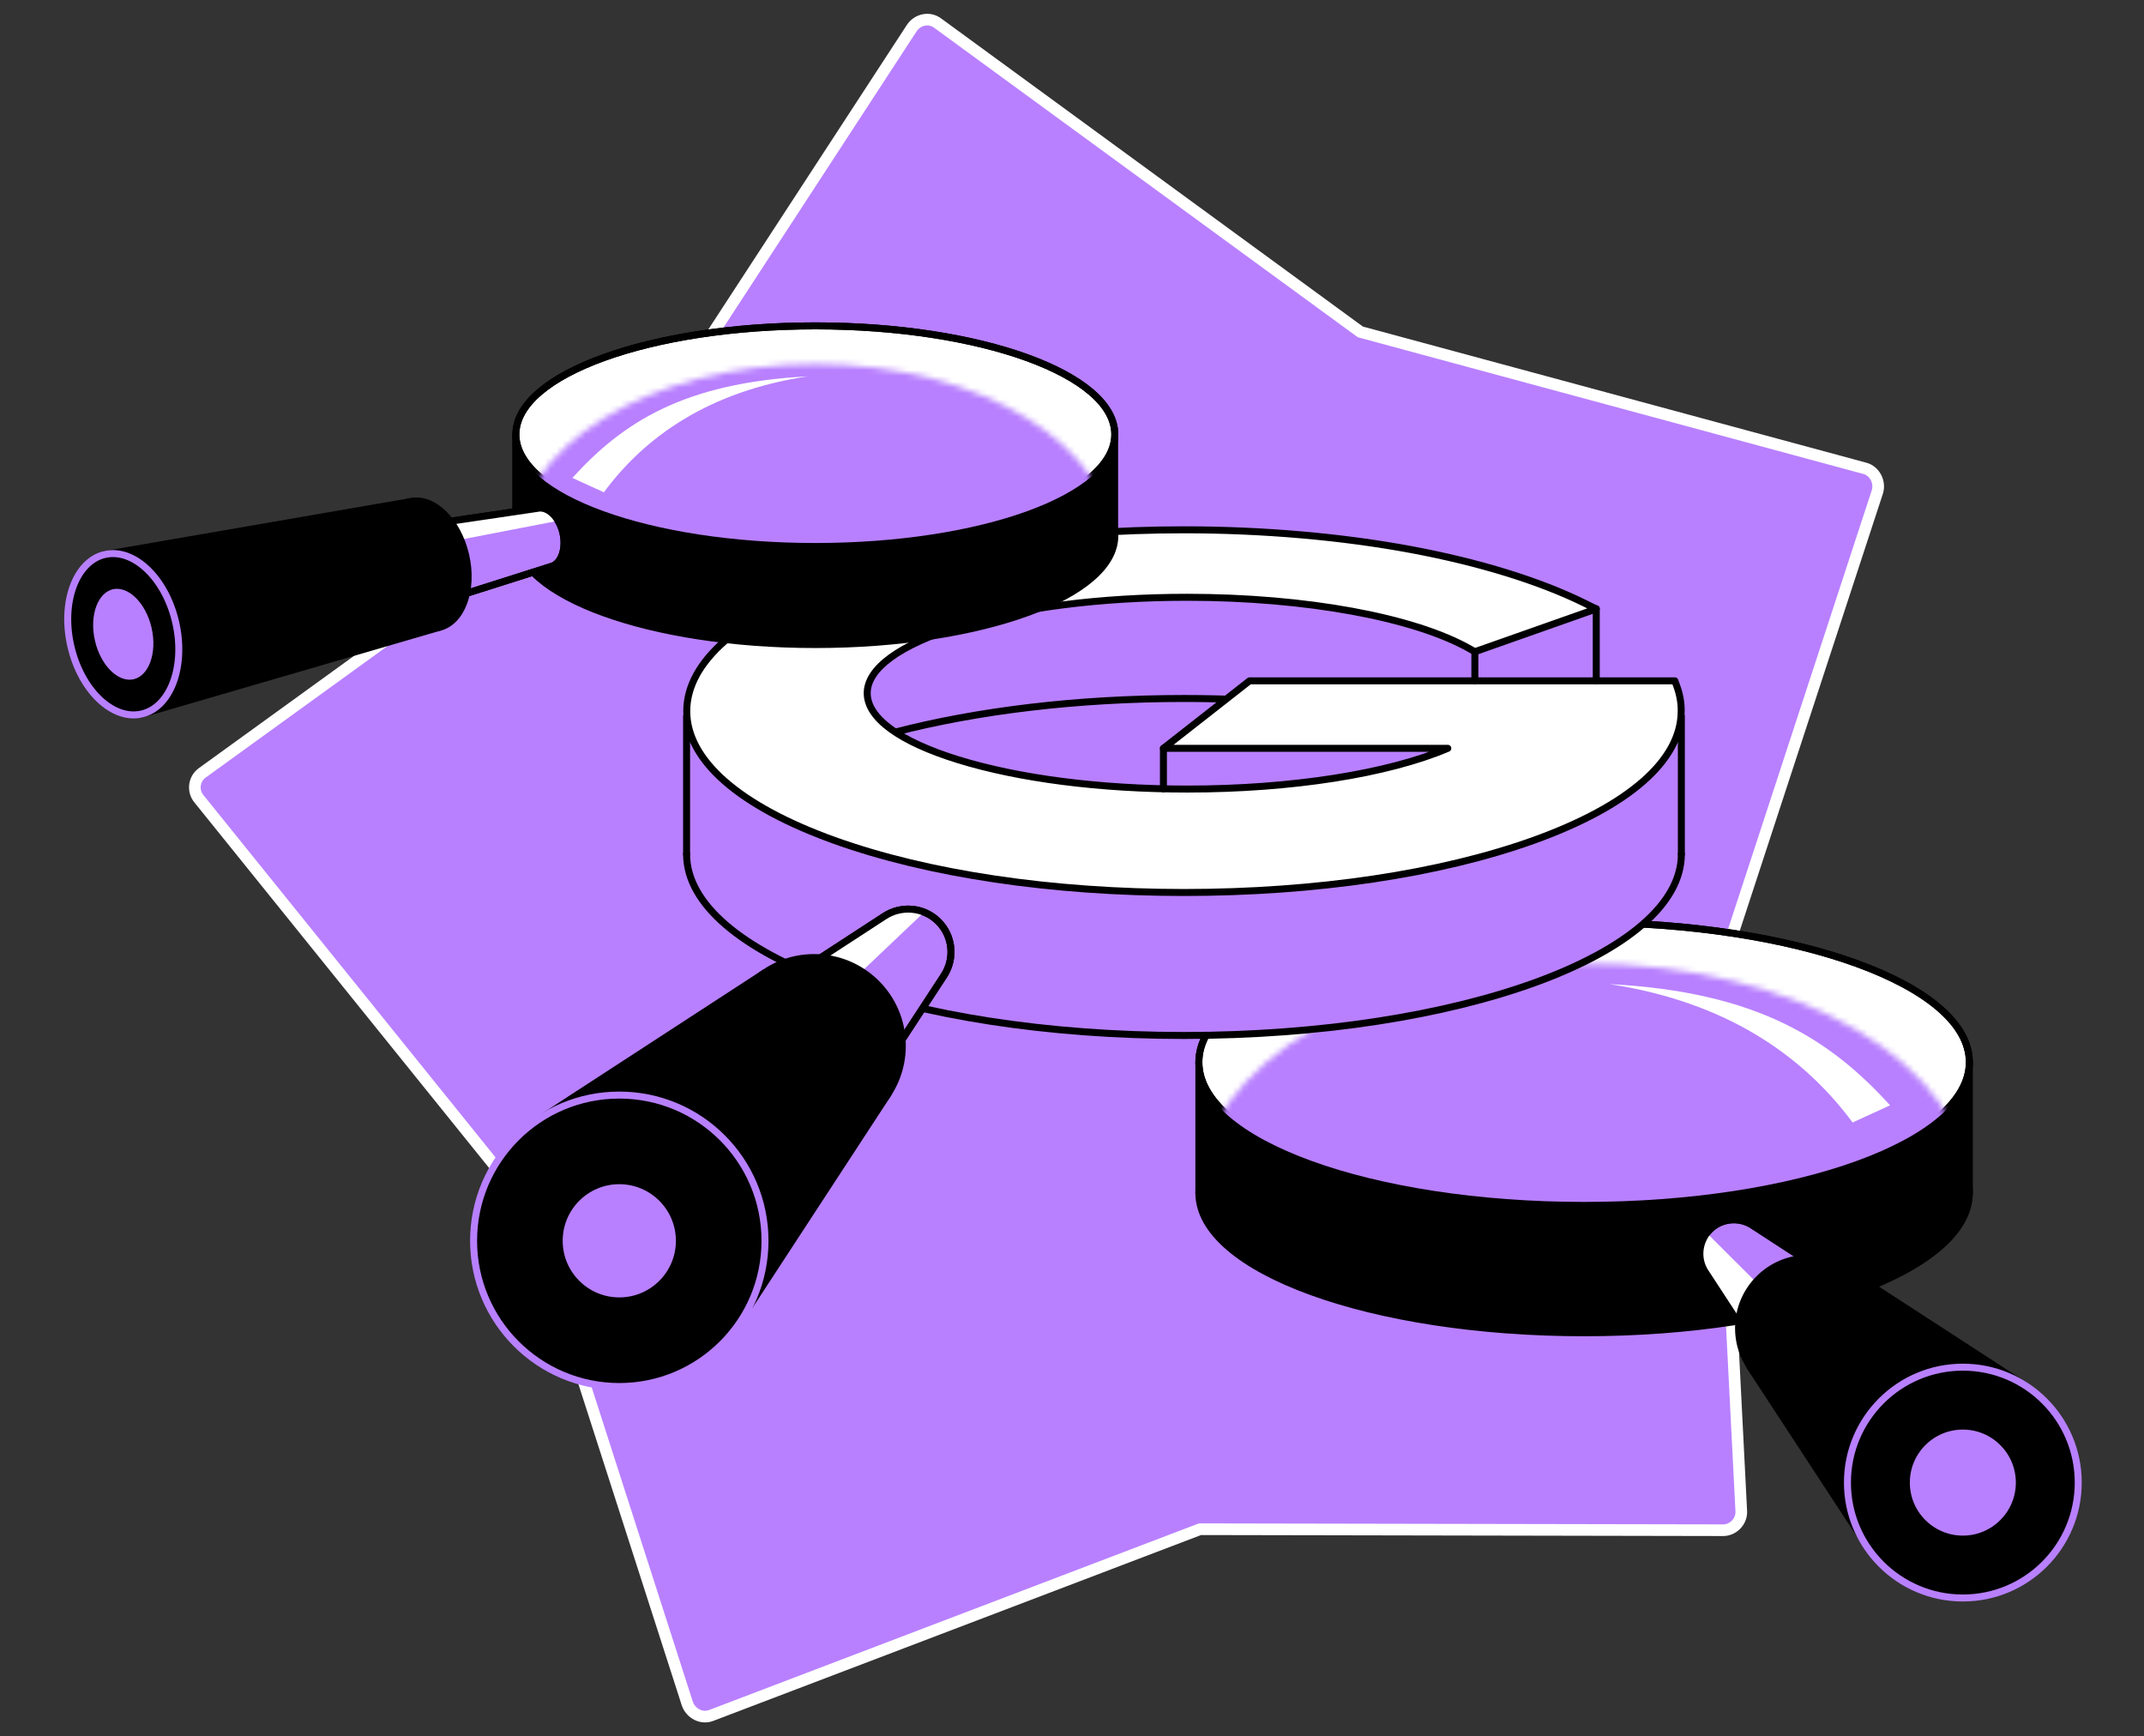 <svg width="368" height="298" viewBox="0 0 368 298" fill="none" xmlns="http://www.w3.org/2000/svg">
<rect x="0" y="0" width="368" height="298" fill="#333333" stroke="none"/>
<g clip-path="url(#clip0)">
<path d="M156.457 4.88L107.453 80.032L34.784 132.589C33.267 133.625 32.995 135.761 34.197 137.153L90.492 206.969L117.979 292.393C118.573 294.086 120.46 295.068 122.135 294.382L205.973 262.443L295.689 262.614C297.499 262.662 299.007 261.058 298.871 259.282L294.317 169.659L322.23 84.429C322.77 82.718 321.759 80.817 320.065 80.369L233.491 56.962L161.043 4.04C159.599 2.882 157.489 3.268 156.457 4.88Z" fill="#B880FF" stroke="white" stroke-width="2" stroke-linecap="round" stroke-linejoin="round"/>
<path d="M271.899 228.728C308.418 228.728 338.022 217.992 338.022 204.748C338.022 191.503 308.418 180.767 271.899 180.767C235.38 180.767 205.776 191.503 205.776 204.748C205.776 217.992 235.38 228.728 271.899 228.728Z" fill="black" stroke="black" stroke-width="1.2" stroke-miterlimit="10" stroke-linecap="round" stroke-linejoin="round"/>
<path d="M205.776 204.748V182.295H338.022V204.748" fill="black"/>
<path d="M205.776 204.748V182.295H338.022V204.748" stroke="black" stroke-width="1.2" stroke-miterlimit="10" stroke-linecap="round" stroke-linejoin="round"/>
<path d="M271.899 206.275C308.418 206.275 338.023 195.538 338.023 182.294C338.023 169.05 308.418 158.313 271.899 158.313C235.38 158.313 205.776 169.05 205.776 182.294C205.776 195.538 235.38 206.275 271.899 206.275Z" fill="white" stroke="black" stroke-width="1.2" stroke-miterlimit="10" stroke-linecap="round" stroke-linejoin="round"/>
<path d="M271.899 206.275C308.418 206.275 338.023 195.538 338.023 182.294C338.023 169.05 308.418 158.313 271.899 158.313C235.38 158.313 205.776 169.05 205.776 182.294C205.776 195.538 235.38 206.275 271.899 206.275Z" stroke="black" stroke-width="1.2" stroke-miterlimit="10" stroke-linecap="round" stroke-linejoin="round"/>
<mask id="mask0" mask-type="alpha" maskUnits="userSpaceOnUse" x="205" y="165" width="134" height="79">
<path d="M271.899 243.392C308.418 243.392 338.022 225.919 338.022 204.365C338.022 182.81 308.418 165.337 271.899 165.337C235.38 165.337 205.776 182.81 205.776 204.365C205.776 225.919 235.38 243.392 271.899 243.392Z" fill="#B880FF"/>
</mask>
<g mask="url(#mask0)">
<path d="M271.899 206.275C308.418 206.275 338.022 195.538 338.022 182.294C338.022 169.05 308.418 158.313 271.899 158.313C235.38 158.313 205.776 169.05 205.776 182.294C205.776 195.538 235.38 206.275 271.899 206.275Z" fill="#B880FF"/>
</g>
<path d="M293.47 211.035C295.468 209.037 298.613 208.802 300.876 210.33L316.363 220.41L303.579 234.957L292.706 218.324C291.236 216.09 291.501 213.034 293.47 211.035Z" fill="#B880FF" stroke="black" stroke-width="1.2" stroke-miterlimit="10" stroke-linecap="round" stroke-linejoin="round"/>
<path d="M302.521 221.146L292.97 211.624L291.765 213.975L292.206 217.354L298.877 227.758L302.521 221.146Z" fill="white"/>
<path d="M310.397 239.925C317.019 239.925 322.388 234.557 322.388 227.934C322.388 221.312 317.019 215.944 310.397 215.944C303.775 215.944 298.407 221.312 298.407 227.934C298.407 234.557 303.775 239.925 310.397 239.925Z" fill="black" stroke="black" stroke-width="1.2" stroke-miterlimit="10" stroke-linecap="round" stroke-linejoin="round"/>
<path d="M347.691 237.867L317.127 218.03L300.317 234.488L319.126 263.229" fill="black"/>
<path d="M347.691 237.867L317.127 218.03L300.317 234.488L319.126 263.229" stroke="black" stroke-width="1.2" stroke-miterlimit="10" stroke-linecap="round" stroke-linejoin="round"/>
<path d="M336.906 274.249C347.845 274.249 356.713 265.381 356.713 254.442C356.713 243.502 347.845 234.634 336.906 234.634C325.966 234.634 317.098 243.502 317.098 254.442C317.098 265.381 325.966 274.249 336.906 274.249Z" fill="black" stroke="#B880FF" stroke-width="1.2" stroke-miterlimit="10" stroke-linecap="round" stroke-linejoin="round"/>
<path d="M336.905 264.141C342.261 264.141 346.603 259.799 346.603 254.443C346.603 249.087 342.261 244.745 336.905 244.745C331.549 244.745 327.207 249.087 327.207 254.443C327.207 259.799 331.549 264.141 336.905 264.141Z" fill="#B880FF" stroke="black" stroke-width="1.2" stroke-miterlimit="10" stroke-linecap="round" stroke-linejoin="round"/>
<path d="M293.47 211.035C295.468 209.037 298.613 208.802 300.876 210.33L316.363 220.41L303.579 234.957L292.706 218.324C291.236 216.09 291.501 213.034 293.47 211.035Z" stroke="black" stroke-width="1.2" stroke-miterlimit="10" stroke-linecap="round" stroke-linejoin="round"/>
<path d="M271.37 132.245C255.794 124.722 231.049 119.873 203.218 119.873C184.763 119.873 167.659 122.018 153.699 125.633C147.351 127.279 141.68 129.248 136.772 131.452" fill="#B880FF"/>
<path d="M271.37 132.245C255.794 124.722 231.049 119.873 203.218 119.873C184.763 119.873 167.659 122.018 153.699 125.633C147.351 127.279 141.68 129.248 136.772 131.452" stroke="black" stroke-width="1.2" stroke-miterlimit="10" stroke-linecap="round" stroke-linejoin="round"/>
<path d="M288.592 146.587C288.592 163.779 250.358 177.709 203.219 177.709C156.08 177.709 117.846 163.779 117.846 146.587" fill="#B880FF"/>
<path d="M288.592 146.587C288.592 163.779 250.358 177.709 203.219 177.709C156.08 177.709 117.846 163.779 117.846 146.587" stroke="black" stroke-width="1.2" stroke-miterlimit="10" stroke-linecap="round" stroke-linejoin="round"/>
<path d="M161.076 158.167C158.549 155.64 154.611 155.346 151.731 157.285L132.188 170.01L148.322 188.378L162.046 167.395C163.898 164.515 163.574 160.665 161.076 158.167Z" fill="#B880FF" stroke="black" stroke-width="1.2" stroke-miterlimit="10" stroke-linecap="round" stroke-linejoin="round"/>
<path d="M287.768 117.64L287.474 116.847H214.474L199.692 128.426H248.506C238.22 132.804 221.645 135.42 203.777 135.42C188.906 135.42 174.947 133.627 164.485 130.395C154.405 127.279 148.85 123.224 148.85 118.963C148.85 114.731 154.405 110.675 164.485 107.531C174.947 104.298 188.906 102.505 203.777 102.505C224.084 102.505 242.687 105.914 252.326 111.38L253.149 111.851L273.985 104.504L271.957 103.504C264.199 99.684 253.913 96.51 242.275 94.335C230.314 92.102 216.796 90.926 203.218 90.926C180.589 90.926 159.283 94.1 143.237 99.86C126.868 105.738 117.875 113.614 117.875 122.048C117.875 130.483 126.897 138.359 143.237 144.236C159.283 149.997 180.589 153.17 203.218 153.17C225.847 153.17 247.154 149.997 263.2 144.236C279.569 138.359 288.562 130.483 288.562 122.048C288.591 120.55 288.297 119.08 287.768 117.64Z" fill="white" stroke="black" stroke-width="1.2" stroke-miterlimit="10" stroke-linecap="round" stroke-linejoin="round"/>
<path d="M117.846 146.588V122.959" stroke="black" stroke-width="1.2" stroke-miterlimit="10" stroke-linecap="round" stroke-linejoin="round"/>
<path d="M288.591 146.588V122.959" stroke="black" stroke-width="1.2" stroke-miterlimit="10" stroke-linecap="round" stroke-linejoin="round"/>
<path d="M273.985 104.474V116.847" stroke="black" stroke-width="1.2" stroke-miterlimit="10" stroke-linecap="round" stroke-linejoin="round"/>
<path d="M253.149 111.822V116.847" stroke="black" stroke-width="1.2" stroke-miterlimit="10" stroke-linecap="round" stroke-linejoin="round"/>
<path d="M199.693 128.425V135.39" stroke="black" stroke-width="1.2" stroke-miterlimit="10" stroke-linecap="round" stroke-linejoin="round"/>
<path d="M146.176 168.364L158.431 156.727L156.492 155.992L152.642 156.697L138.389 165.984L146.176 168.364Z" fill="white"/>
<path d="M139.74 194.608C148.099 194.608 154.875 187.832 154.875 179.473C154.875 171.114 148.099 164.338 139.74 164.338C131.381 164.338 124.605 171.114 124.605 179.473C124.605 187.832 131.381 194.608 139.74 194.608Z" fill="black" stroke="black" stroke-width="1.2" stroke-miterlimit="10" stroke-linecap="round" stroke-linejoin="round"/>
<path d="M93.307 191.64L131.247 166.954L152.436 187.732L128.72 224.026" fill="black"/>
<path d="M93.307 191.64L131.247 166.954L152.436 187.732L128.72 224.026" stroke="black" stroke-width="1.2" stroke-miterlimit="10" stroke-linecap="round" stroke-linejoin="round"/>
<path d="M106.296 237.956C120.109 237.956 131.306 226.759 131.306 212.947C131.306 199.135 120.109 187.938 106.296 187.938C92.484 187.938 81.287 199.135 81.287 212.947C81.287 226.759 92.484 237.956 106.296 237.956Z" fill="black" stroke="#B880FF" stroke-width="1.2" stroke-miterlimit="10" stroke-linecap="round" stroke-linejoin="round"/>
<path d="M106.296 223.261C111.993 223.261 116.612 218.643 116.612 212.946C116.612 207.249 111.993 202.631 106.296 202.631C100.599 202.631 95.981 207.249 95.981 212.946C95.981 218.643 100.599 223.261 106.296 223.261Z" fill="#B880FF" stroke="black" stroke-width="1.2" stroke-miterlimit="10" stroke-linecap="round" stroke-linejoin="round"/>
<path d="M161.076 158.167C158.549 155.64 154.611 155.346 151.731 157.285L132.188 170.01L148.322 188.378L162.046 167.395C163.898 164.515 163.574 160.665 161.076 158.167Z" stroke="black" stroke-width="1.2" stroke-miterlimit="10" stroke-linecap="round" stroke-linejoin="round"/>
<path d="M139.946 110.616C168.334 110.616 191.346 102.274 191.346 91.984C191.346 81.693 168.334 73.352 139.946 73.352C111.559 73.352 88.546 81.693 88.546 91.984C88.546 102.274 111.559 110.616 139.946 110.616Z" fill="black" stroke="black" stroke-width="1.2" stroke-miterlimit="10" stroke-linecap="round" stroke-linejoin="round"/>
<path d="M191.317 74.556H88.517V92.013H191.317V74.556Z" fill="black" stroke="black" stroke-width="1.2" stroke-miterlimit="10" stroke-linecap="round" stroke-linejoin="round"/>
<path d="M139.946 93.19C168.334 93.19 191.346 84.848 191.346 74.558C191.346 64.267 168.334 55.925 139.946 55.925C111.559 55.925 88.546 64.267 88.546 74.558C88.546 84.848 111.559 93.19 139.946 93.19Z" fill="white" stroke="black" stroke-width="1.2" stroke-miterlimit="10" stroke-linecap="round" stroke-linejoin="round"/>
<path d="M139.946 93.19C168.334 93.19 191.346 84.848 191.346 74.558C191.346 64.267 168.334 55.925 139.946 55.925C111.559 55.925 88.546 64.267 88.546 74.558C88.546 84.848 111.559 93.19 139.946 93.19Z" stroke="black" stroke-width="1.2" stroke-miterlimit="10" stroke-linecap="round" stroke-linejoin="round"/>
<mask id="mask1" mask-type="alpha" maskUnits="userSpaceOnUse" x="88" y="62" width="104" height="65">
<path d="M139.946 126.074C168.334 126.074 191.346 111.837 191.346 94.276C191.346 76.714 168.334 62.477 139.946 62.477C111.559 62.477 88.546 76.714 88.546 94.276C88.546 111.837 111.559 126.074 139.946 126.074Z" fill="#B880FF"/>
</mask>
<g mask="url(#mask1)">
<path d="M139.947 93.19C168.334 93.19 191.347 84.848 191.347 74.558C191.347 64.267 168.334 55.925 139.947 55.925C111.559 55.925 88.547 64.267 88.547 74.558C88.547 84.848 111.559 93.19 139.947 93.19Z" fill="#B880FF"/>
</g>
<path d="M96.628 91.484C95.982 88.722 94.013 86.812 92.191 87.252L75.087 89.78L78.025 102.476L94.512 97.245C96.305 96.833 97.245 94.247 96.628 91.484Z" fill="#B880FF" stroke="black" stroke-width="1.2" stroke-miterlimit="10" stroke-linecap="round" stroke-linejoin="round"/>
<path d="M77.908 92.836L95.688 89.398L93.395 87.282L91.221 87.194L75.498 89.75L77.908 92.836Z" fill="white"/>
<path d="M96.628 91.484C95.982 88.722 94.013 86.812 92.191 87.252L75.087 89.78L78.025 102.476L94.512 97.245C96.305 96.833 97.245 94.247 96.628 91.484Z" stroke="black" stroke-width="1.2" stroke-miterlimit="10" stroke-linecap="round" stroke-linejoin="round"/>
<path d="M75.35 107.686C79.256 106.782 81.303 101.217 79.923 95.256C78.543 89.294 74.259 85.195 70.353 86.099C66.448 87.003 64.4 92.568 65.78 98.529C67.16 104.49 71.445 108.59 75.35 107.686Z" fill="black" stroke="black" stroke-width="1.2" stroke-miterlimit="10" stroke-linecap="round" stroke-linejoin="round"/>
<path d="M70.354 86.107L17.985 95.159L24.332 122.548L75.35 107.678L70.354 86.107Z" fill="black" stroke="black" stroke-width="1.2" stroke-miterlimit="10" stroke-linecap="round" stroke-linejoin="round"/>
<path d="M24.325 122.535C29.29 121.386 31.897 114.328 30.147 106.769C28.398 99.211 22.955 94.016 17.99 95.165C13.025 96.314 10.418 103.373 12.168 110.931C13.917 118.489 19.36 123.685 24.325 122.535Z" fill="black" stroke="#B880FF" stroke-width="1.2" stroke-miterlimit="10" stroke-linecap="round" stroke-linejoin="round"/>
<path d="M23.079 117.153C26.084 116.458 27.659 112.177 26.597 107.591C25.536 103.006 22.24 99.852 19.236 100.548C16.232 101.243 14.656 105.524 15.718 110.11C16.779 114.695 20.075 117.849 23.079 117.153Z" fill="#B880FF" stroke="black" stroke-width="1.2" stroke-miterlimit="10" stroke-linecap="round" stroke-linejoin="round"/>
<path d="M98.244 82.022C106.825 72.559 117.288 65.712 138.594 64.595C121.755 67.151 110.734 74.881 103.652 84.49L98.244 82.022Z" fill="white"/>
<path d="M324.416 189.699C314.159 178.414 301.669 170.215 276.249 168.893C296.35 171.949 309.487 181.177 317.98 192.638L324.416 189.699Z" fill="white"/>
</g>
<defs>
<clipPath id="clip0">
<rect width="368" height="297.99" fill="white"/>
</clipPath>
</defs>
</svg>
